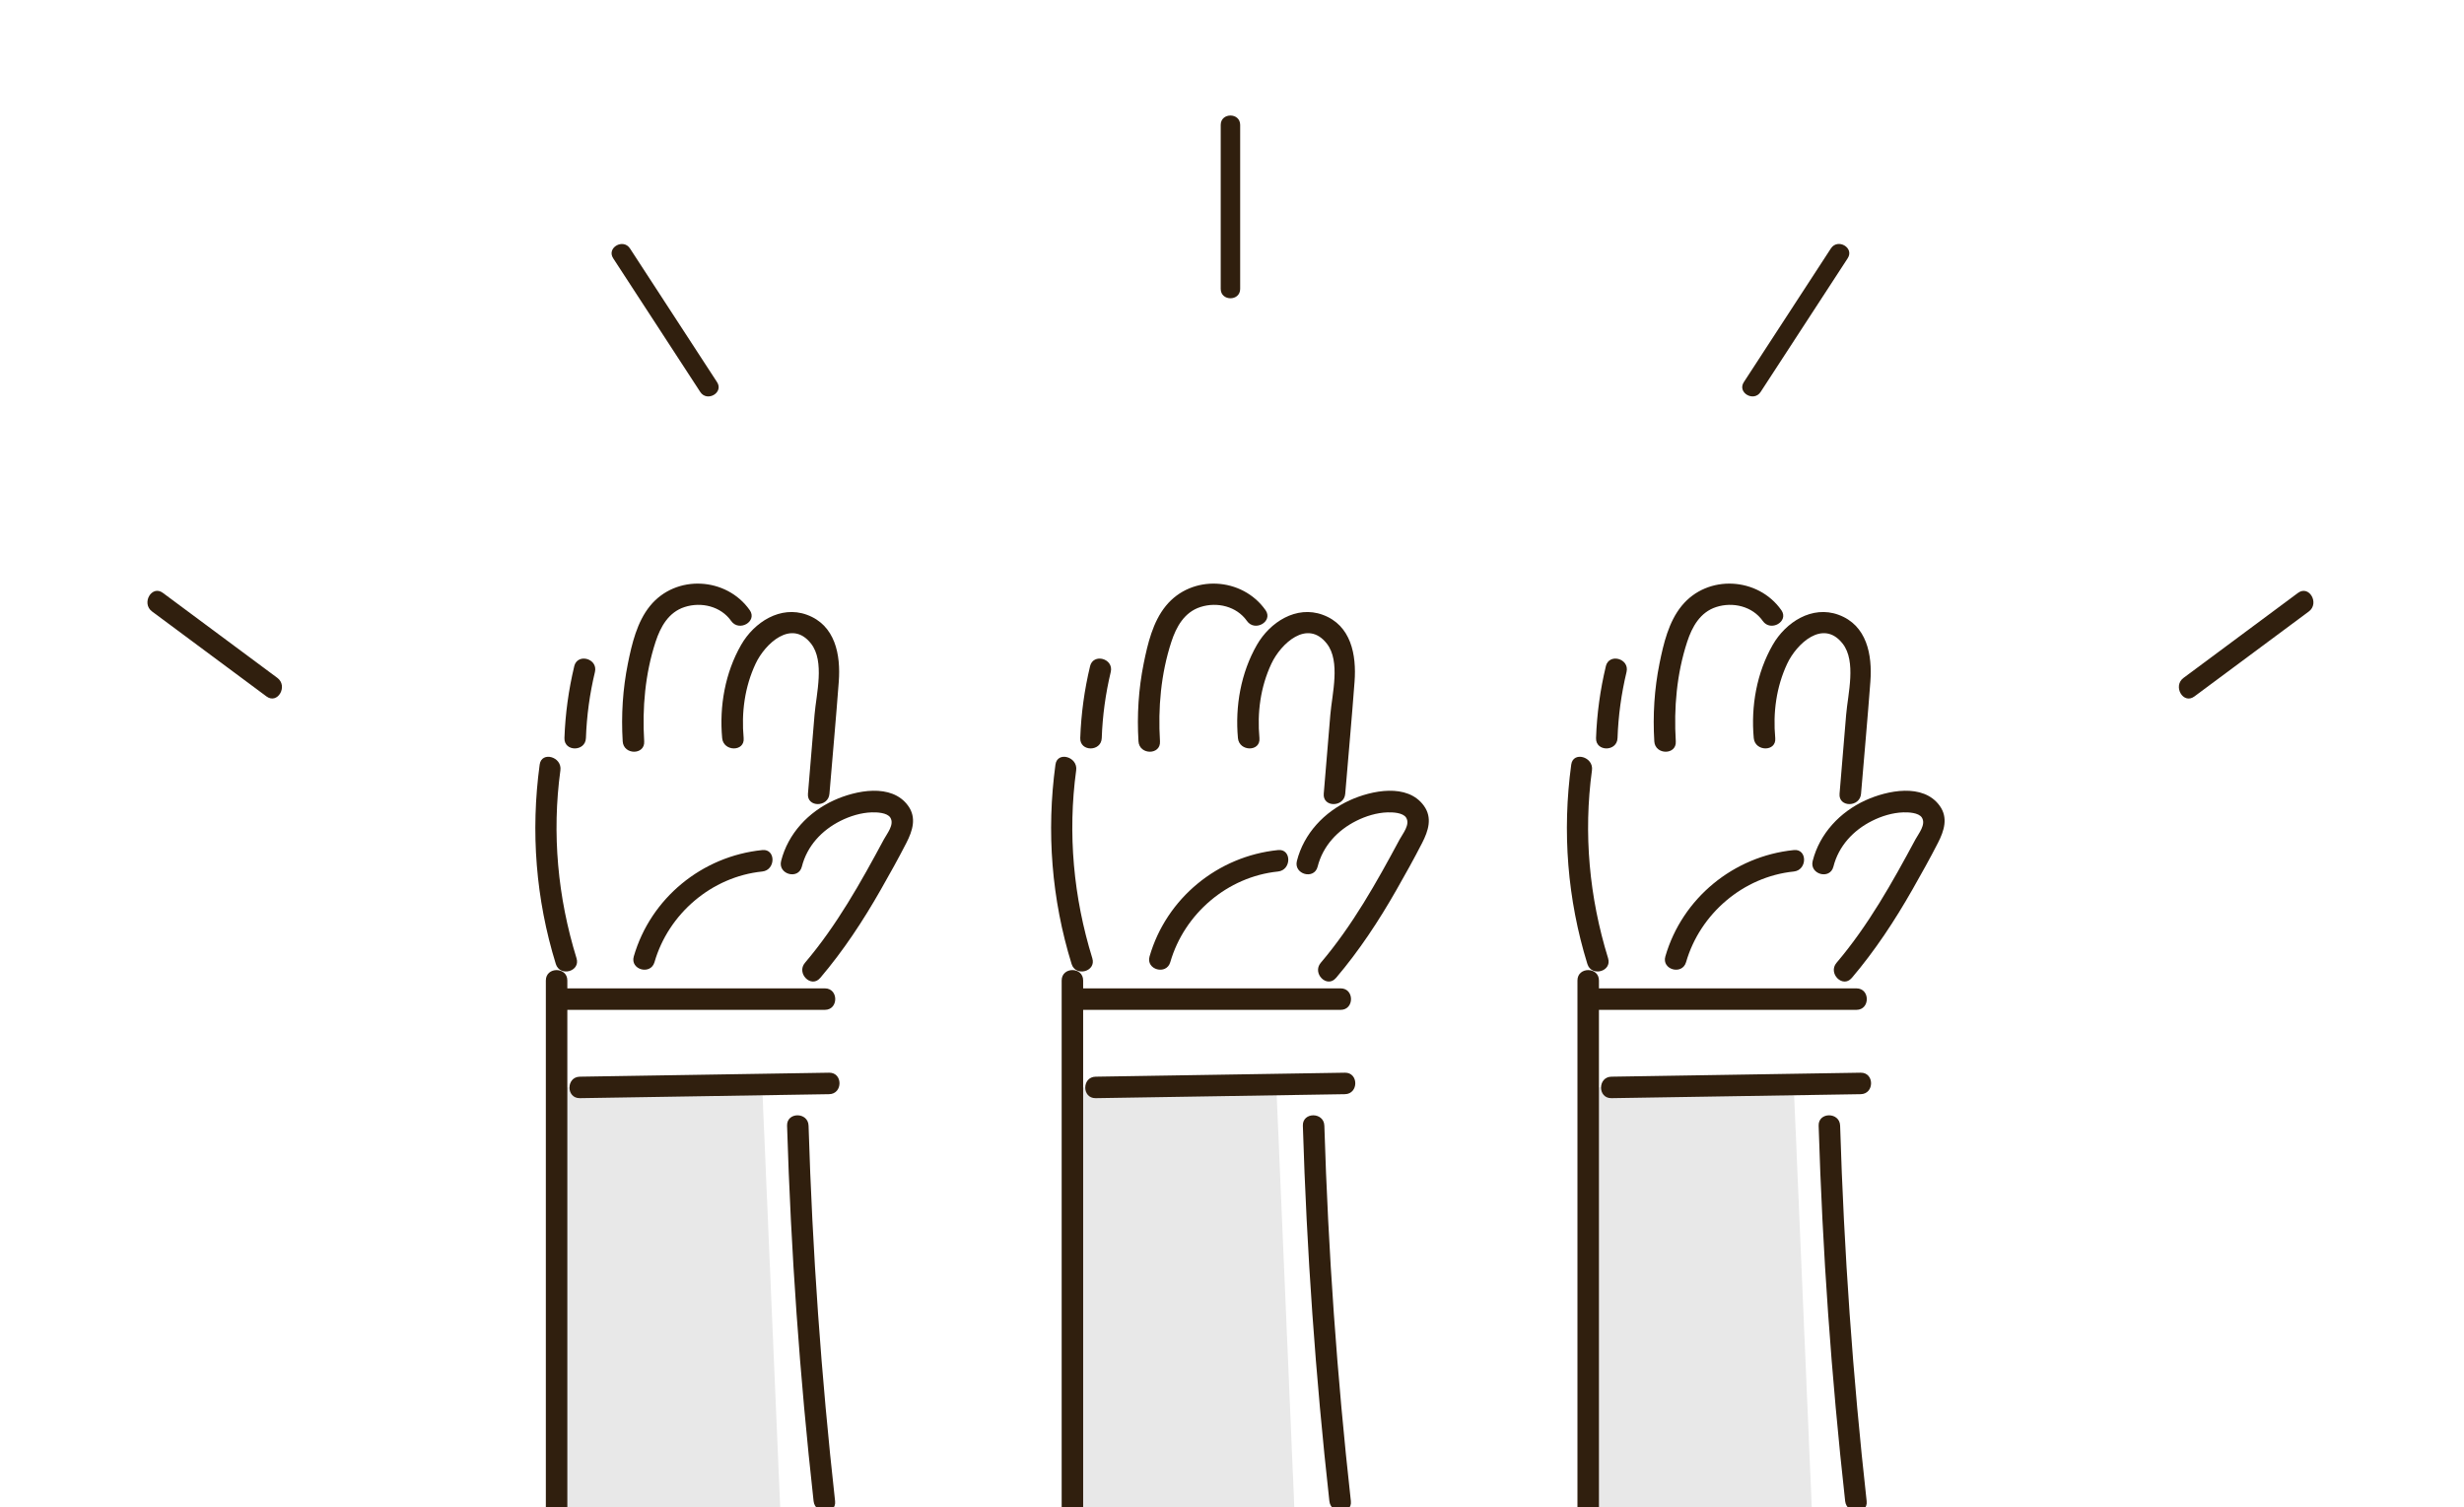 <svg width="327" height="200" viewBox="0 0 327 200" fill="none" xmlns="http://www.w3.org/2000/svg">
<path d="M101.158 144.31H74.088V200.549H103.562L101.158 144.31Z" fill="#E8E8E8"/>
<path d="M169.388 144.31H142.318V200.549H171.792L169.388 144.31Z" fill="#E8E8E8"/>
<path d="M238.058 144.31H210.992V200.549H240.462L238.058 144.31Z" fill="#E8E8E8"/>
<path d="M247.725 199.214C245.883 182.656 244.712 166.035 244.205 149.388C244.151 147.559 241.299 147.55 241.354 149.388C241.861 166.039 243.031 182.66 244.873 199.214C245.072 201.018 247.928 201.039 247.725 199.214Z" fill="#301F0E"/>
<path d="M246.935 142.357L213.853 142.886C212.019 142.915 212.015 145.767 213.853 145.737L246.935 145.209C248.769 145.18 248.773 142.328 246.935 142.357Z" fill="#301F0E"/>
<path d="M246.369 131.165C234.577 131.165 222.785 131.165 210.988 131.165C209.154 131.165 209.15 134.017 210.988 134.017C211.288 134.017 211.588 134.017 211.888 134.017C213.722 134.017 213.726 131.165 211.888 131.165C211.588 131.165 211.288 131.165 210.988 131.165V134.017C222.78 134.017 234.572 134.017 246.369 134.017C248.202 134.017 248.207 131.165 246.369 131.165Z" fill="#301F0E"/>
<path d="M209.345 130.117C209.345 154.479 209.345 178.841 209.345 203.198C209.345 205.032 212.197 205.036 212.197 203.198C212.197 178.836 212.197 154.475 212.197 130.117C212.197 128.284 209.345 128.279 209.345 130.117Z" fill="#301F0E"/>
<path d="M245.748 129.788C248.836 126.154 251.447 122.187 253.801 118.051C254.962 116.01 256.116 113.952 257.185 111.861C258.009 110.255 258.566 108.527 257.421 106.939C255.233 103.893 250.446 104.898 247.573 106.208C244.193 107.75 241.484 110.619 240.563 114.257C240.111 116.035 242.862 116.796 243.314 115.013C244.007 112.275 245.95 110.184 248.452 108.933C249.706 108.304 251.173 107.851 252.584 107.809C253.239 107.788 254.629 107.83 255.055 108.502C255.634 109.419 254.612 110.627 254.198 111.4C251.126 117.121 247.949 122.804 243.728 127.773C242.545 129.163 244.552 131.191 245.743 129.788H245.748Z" fill="#301F0E"/>
<path d="M246.981 105.337C247.395 100.377 247.847 95.421 248.219 90.461C248.485 86.899 247.767 82.97 243.99 81.588C240.475 80.304 236.989 82.573 235.265 85.573C233.131 89.282 232.354 93.731 232.743 97.956C232.912 99.769 235.764 99.786 235.595 97.956C235.282 94.572 235.73 91.171 237.183 88.074C238.425 85.429 241.945 82.104 244.539 85.416C246.385 87.774 245.232 92.1 245.004 94.847C244.712 98.345 244.421 101.843 244.129 105.342C243.977 107.171 246.829 107.163 246.981 105.342V105.337Z" fill="#301F0E"/>
<path d="M236.402 80.972C233.322 76.586 226.612 76.18 223.169 80.414C221.445 82.531 220.769 85.416 220.237 88.036C219.548 91.445 219.333 94.918 219.544 98.387C219.654 100.212 222.51 100.225 222.396 98.387C222.125 93.951 222.518 89.43 223.904 85.184C224.559 83.177 225.624 81.25 227.762 80.558C229.975 79.843 232.57 80.46 233.939 82.408C234.986 83.9 237.458 82.476 236.402 80.967V80.972Z" fill="#301F0E"/>
<path d="M213.113 88.421C212.361 91.555 211.926 94.728 211.812 97.948C211.749 99.782 214.601 99.782 214.664 97.948C214.77 94.974 215.167 92.071 215.86 89.177C216.286 87.394 213.536 86.633 213.109 88.421H213.113Z" fill="#301F0E"/>
<path d="M208.521 101.463C207.308 110.382 208.005 119.323 210.663 127.929C211.204 129.678 213.958 128.93 213.413 127.173C210.916 119.086 210.126 110.623 211.271 102.224C211.516 100.428 208.766 99.651 208.521 101.467V101.463Z" fill="#301F0E"/>
<path d="M238.058 112.812C230.073 113.623 223.254 119.187 221.01 126.928C220.499 128.694 223.249 129.45 223.761 127.684C225.624 121.249 231.357 116.344 238.058 115.659C239.866 115.474 239.883 112.622 238.058 112.808V112.812Z" fill="#301F0E"/>
<path d="M179.275 199.214C177.433 182.656 176.263 166.035 175.756 149.388C175.701 147.559 172.849 147.55 172.904 149.388C173.411 166.039 174.581 182.66 176.423 199.214C176.622 201.018 179.478 201.039 179.275 199.214Z" fill="#301F0E"/>
<path d="M178.485 142.357L145.403 142.886C143.569 142.915 143.565 145.767 145.403 145.737L178.485 145.209C180.319 145.18 180.323 142.328 178.485 142.357Z" fill="#301F0E"/>
<path d="M177.919 131.165C166.127 131.165 154.335 131.165 142.538 131.165C140.705 131.165 140.7 134.017 142.538 134.017C142.838 134.017 143.138 134.017 143.438 134.017C145.272 134.017 145.276 131.165 143.438 131.165C143.138 131.165 142.838 131.165 142.538 131.165V134.017C154.33 134.017 166.122 134.017 177.919 134.017C179.752 134.017 179.757 131.165 177.919 131.165Z" fill="#301F0E"/>
<path d="M140.895 130.117C140.895 154.479 140.895 178.841 140.895 203.198C140.895 205.032 143.746 205.036 143.746 203.198C143.746 178.836 143.746 154.475 143.746 130.117C143.746 128.284 140.895 128.279 140.895 130.117Z" fill="#301F0E"/>
<path d="M177.298 129.788C180.386 126.154 182.997 122.187 185.351 118.051C186.512 116.01 187.666 113.952 188.735 111.861C189.559 110.255 190.116 108.527 188.971 106.939C186.783 103.893 181.996 104.898 179.123 106.208C175.743 107.75 173.035 110.619 172.113 114.257C171.661 116.035 174.412 116.796 174.864 115.013C175.557 112.275 177.5 110.184 180.002 108.933C181.256 108.304 182.723 107.851 184.134 107.809C184.789 107.788 186.179 107.83 186.605 108.502C187.184 109.419 186.162 110.627 185.748 111.4C182.676 117.121 179.499 122.804 175.278 127.773C174.095 129.163 176.102 131.191 177.293 129.788H177.298Z" fill="#301F0E"/>
<path d="M178.527 105.337C178.941 100.377 179.393 95.421 179.765 90.461C180.031 86.899 179.313 82.97 175.536 81.588C172.021 80.304 168.535 82.573 166.811 85.573C164.677 89.282 163.9 93.731 164.289 97.956C164.458 99.769 167.31 99.786 167.141 97.956C166.828 94.572 167.276 91.171 168.729 88.074C169.971 85.429 173.491 82.104 176.085 85.416C177.931 87.774 176.778 92.1 176.55 94.847C176.258 98.345 175.967 101.843 175.675 105.342C175.523 107.171 178.375 107.163 178.527 105.342V105.337Z" fill="#301F0E"/>
<path d="M167.948 80.972C164.868 76.586 158.158 76.18 154.715 80.414C152.991 82.531 152.315 85.416 151.783 88.036C151.094 91.445 150.878 94.918 151.09 98.387C151.2 100.212 154.056 100.225 153.942 98.387C153.671 93.951 154.064 89.43 155.45 85.184C156.105 83.177 157.17 81.25 159.307 80.558C161.521 79.843 164.116 80.46 165.484 82.408C166.532 83.9 169.004 82.476 167.948 80.967V80.972Z" fill="#301F0E"/>
<path d="M144.663 88.421C143.911 91.555 143.476 94.728 143.362 97.948C143.299 99.782 146.15 99.782 146.214 97.948C146.319 94.974 146.717 92.071 147.409 89.177C147.836 87.394 145.086 86.633 144.659 88.421H144.663Z" fill="#301F0E"/>
<path d="M140.071 101.463C138.858 110.382 139.555 119.323 142.213 127.929C142.754 129.678 145.508 128.93 144.963 127.173C142.466 119.086 141.676 110.623 142.821 102.224C143.066 100.428 140.316 99.651 140.071 101.467V101.463Z" fill="#301F0E"/>
<path d="M169.608 112.812C161.623 113.623 154.803 119.187 152.56 126.928C152.049 128.694 154.799 129.45 155.31 127.684C157.174 121.249 162.907 116.344 169.608 115.659C171.416 115.474 171.433 112.622 169.608 112.808V112.812Z" fill="#301F0E"/>
<path d="M110.825 199.214C108.983 182.656 107.812 166.035 107.305 149.388C107.25 147.559 104.398 147.55 104.453 149.388C104.96 166.039 106.131 182.66 107.973 199.214C108.171 201.018 111.028 201.039 110.825 199.214Z" fill="#301F0E"/>
<path d="M110.035 142.357L76.953 142.886C75.119 142.915 75.115 145.767 76.953 145.737L110.035 145.209C111.868 145.18 111.873 142.328 110.035 142.357Z" fill="#301F0E"/>
<path d="M109.469 131.165C97.677 131.165 85.884 131.165 74.088 131.165C72.254 131.165 72.25 134.017 74.088 134.017C74.388 134.017 74.688 134.017 74.988 134.017C76.822 134.017 76.826 131.165 74.988 131.165C74.688 131.165 74.388 131.165 74.088 131.165V134.017C85.88 134.017 97.672 134.017 109.469 134.017C111.302 134.017 111.307 131.165 109.469 131.165Z" fill="#301F0E"/>
<path d="M72.44 130.117C72.44 154.479 72.44 178.841 72.44 203.198C72.44 205.032 75.292 205.036 75.292 203.198C75.292 178.836 75.292 154.475 75.292 130.117C75.292 128.284 72.44 128.279 72.44 130.117Z" fill="#301F0E"/>
<path d="M108.847 129.788C111.936 126.154 114.547 122.187 116.9 118.051C118.062 116.01 119.216 113.952 120.285 111.861C121.109 110.255 121.666 108.527 120.521 106.939C118.333 103.893 113.546 104.898 110.673 106.208C107.293 107.75 104.584 110.619 103.663 114.257C103.211 116.035 105.962 116.796 106.414 115.013C107.107 112.275 109.05 110.184 111.551 108.933C112.806 108.304 114.272 107.851 115.684 107.809C116.338 107.788 117.728 107.83 118.155 108.502C118.734 109.419 117.712 110.627 117.298 111.4C114.226 117.121 111.049 122.804 106.828 127.773C105.645 129.163 107.652 131.191 108.843 129.788H108.847Z" fill="#301F0E"/>
<path d="M110.077 105.337C110.491 100.377 110.943 95.421 111.315 90.461C111.581 86.899 110.863 82.97 107.086 81.588C103.571 80.304 100.085 82.573 98.361 85.573C96.228 89.282 95.45 93.731 95.839 97.956C96.008 99.769 98.86 99.786 98.691 97.956C98.378 94.572 98.826 91.171 100.279 88.074C101.521 85.429 105.041 82.104 107.635 85.416C109.481 87.774 108.328 92.1 108.1 94.847C107.808 98.345 107.517 101.843 107.225 105.342C107.073 107.171 109.925 107.163 110.077 105.342V105.337Z" fill="#301F0E"/>
<path d="M99.498 80.972C96.417 76.586 89.708 76.18 86.265 80.414C84.541 82.531 83.865 85.416 83.332 88.036C82.644 91.445 82.428 94.918 82.639 98.387C82.749 100.212 85.606 100.225 85.491 98.387C85.221 93.951 85.614 89.43 87 85.184C87.655 83.177 88.719 81.25 90.857 80.558C93.071 79.843 95.665 80.46 97.034 82.408C98.082 83.9 100.554 82.476 99.498 80.967V80.972Z" fill="#301F0E"/>
<path d="M76.209 88.421C75.457 91.555 75.022 94.728 74.907 97.948C74.844 99.782 77.696 99.782 77.759 97.948C77.865 94.974 78.262 92.071 78.955 89.177C79.382 87.394 76.631 86.633 76.205 88.421H76.209Z" fill="#301F0E"/>
<path d="M71.621 101.463C70.408 110.382 71.105 119.323 73.763 127.929C74.303 129.678 77.058 128.93 76.513 127.173C74.016 119.086 73.226 110.623 74.371 102.224C74.616 100.428 71.866 99.651 71.621 101.467V101.463Z" fill="#301F0E"/>
<path d="M101.158 112.812C93.172 113.623 86.353 119.187 84.11 126.928C83.598 128.694 86.349 129.45 86.86 127.684C88.723 121.249 94.457 116.344 101.158 115.659C102.966 115.474 102.983 112.622 101.158 112.808V112.812Z" fill="#301F0E"/>
<path d="M304.966 78.686C299.9 82.446 294.839 86.207 289.773 89.967C288.315 91.048 289.735 93.524 291.214 92.43C296.279 88.67 301.341 84.909 306.407 81.149C307.864 80.067 306.445 77.592 304.966 78.686Z" fill="#301F0E"/>
<path d="M242.98 32.971C239.127 38.886 235.278 44.797 231.425 50.712C230.516 52.106 232.751 53.403 233.656 52.013C237.509 46.098 241.358 40.187 245.211 34.272C246.119 32.878 243.884 31.581 242.98 32.971Z" fill="#301F0E"/>
<path d="M20.176 81.145C25.242 84.905 30.304 88.665 35.37 92.426C36.844 93.52 38.268 91.048 36.81 89.963C31.744 86.202 26.683 82.442 21.617 78.682C20.142 77.587 18.719 80.059 20.176 81.145Z" fill="#301F0E"/>
<path d="M81.376 34.276C85.229 40.192 89.078 46.102 92.932 52.017C93.836 53.403 96.071 52.111 95.162 50.716C91.309 44.801 87.46 38.89 83.607 32.975C82.703 31.589 80.468 32.882 81.376 34.276Z" fill="#301F0E"/>
<path d="M162.003 16.578C162.003 23.832 162.003 31.087 162.003 38.337C162.003 39.997 164.584 40.001 164.584 38.337C164.584 31.082 164.584 23.828 164.584 16.578C164.584 14.917 162.003 14.913 162.003 16.578Z" fill="#301F0E"/>
</svg>
